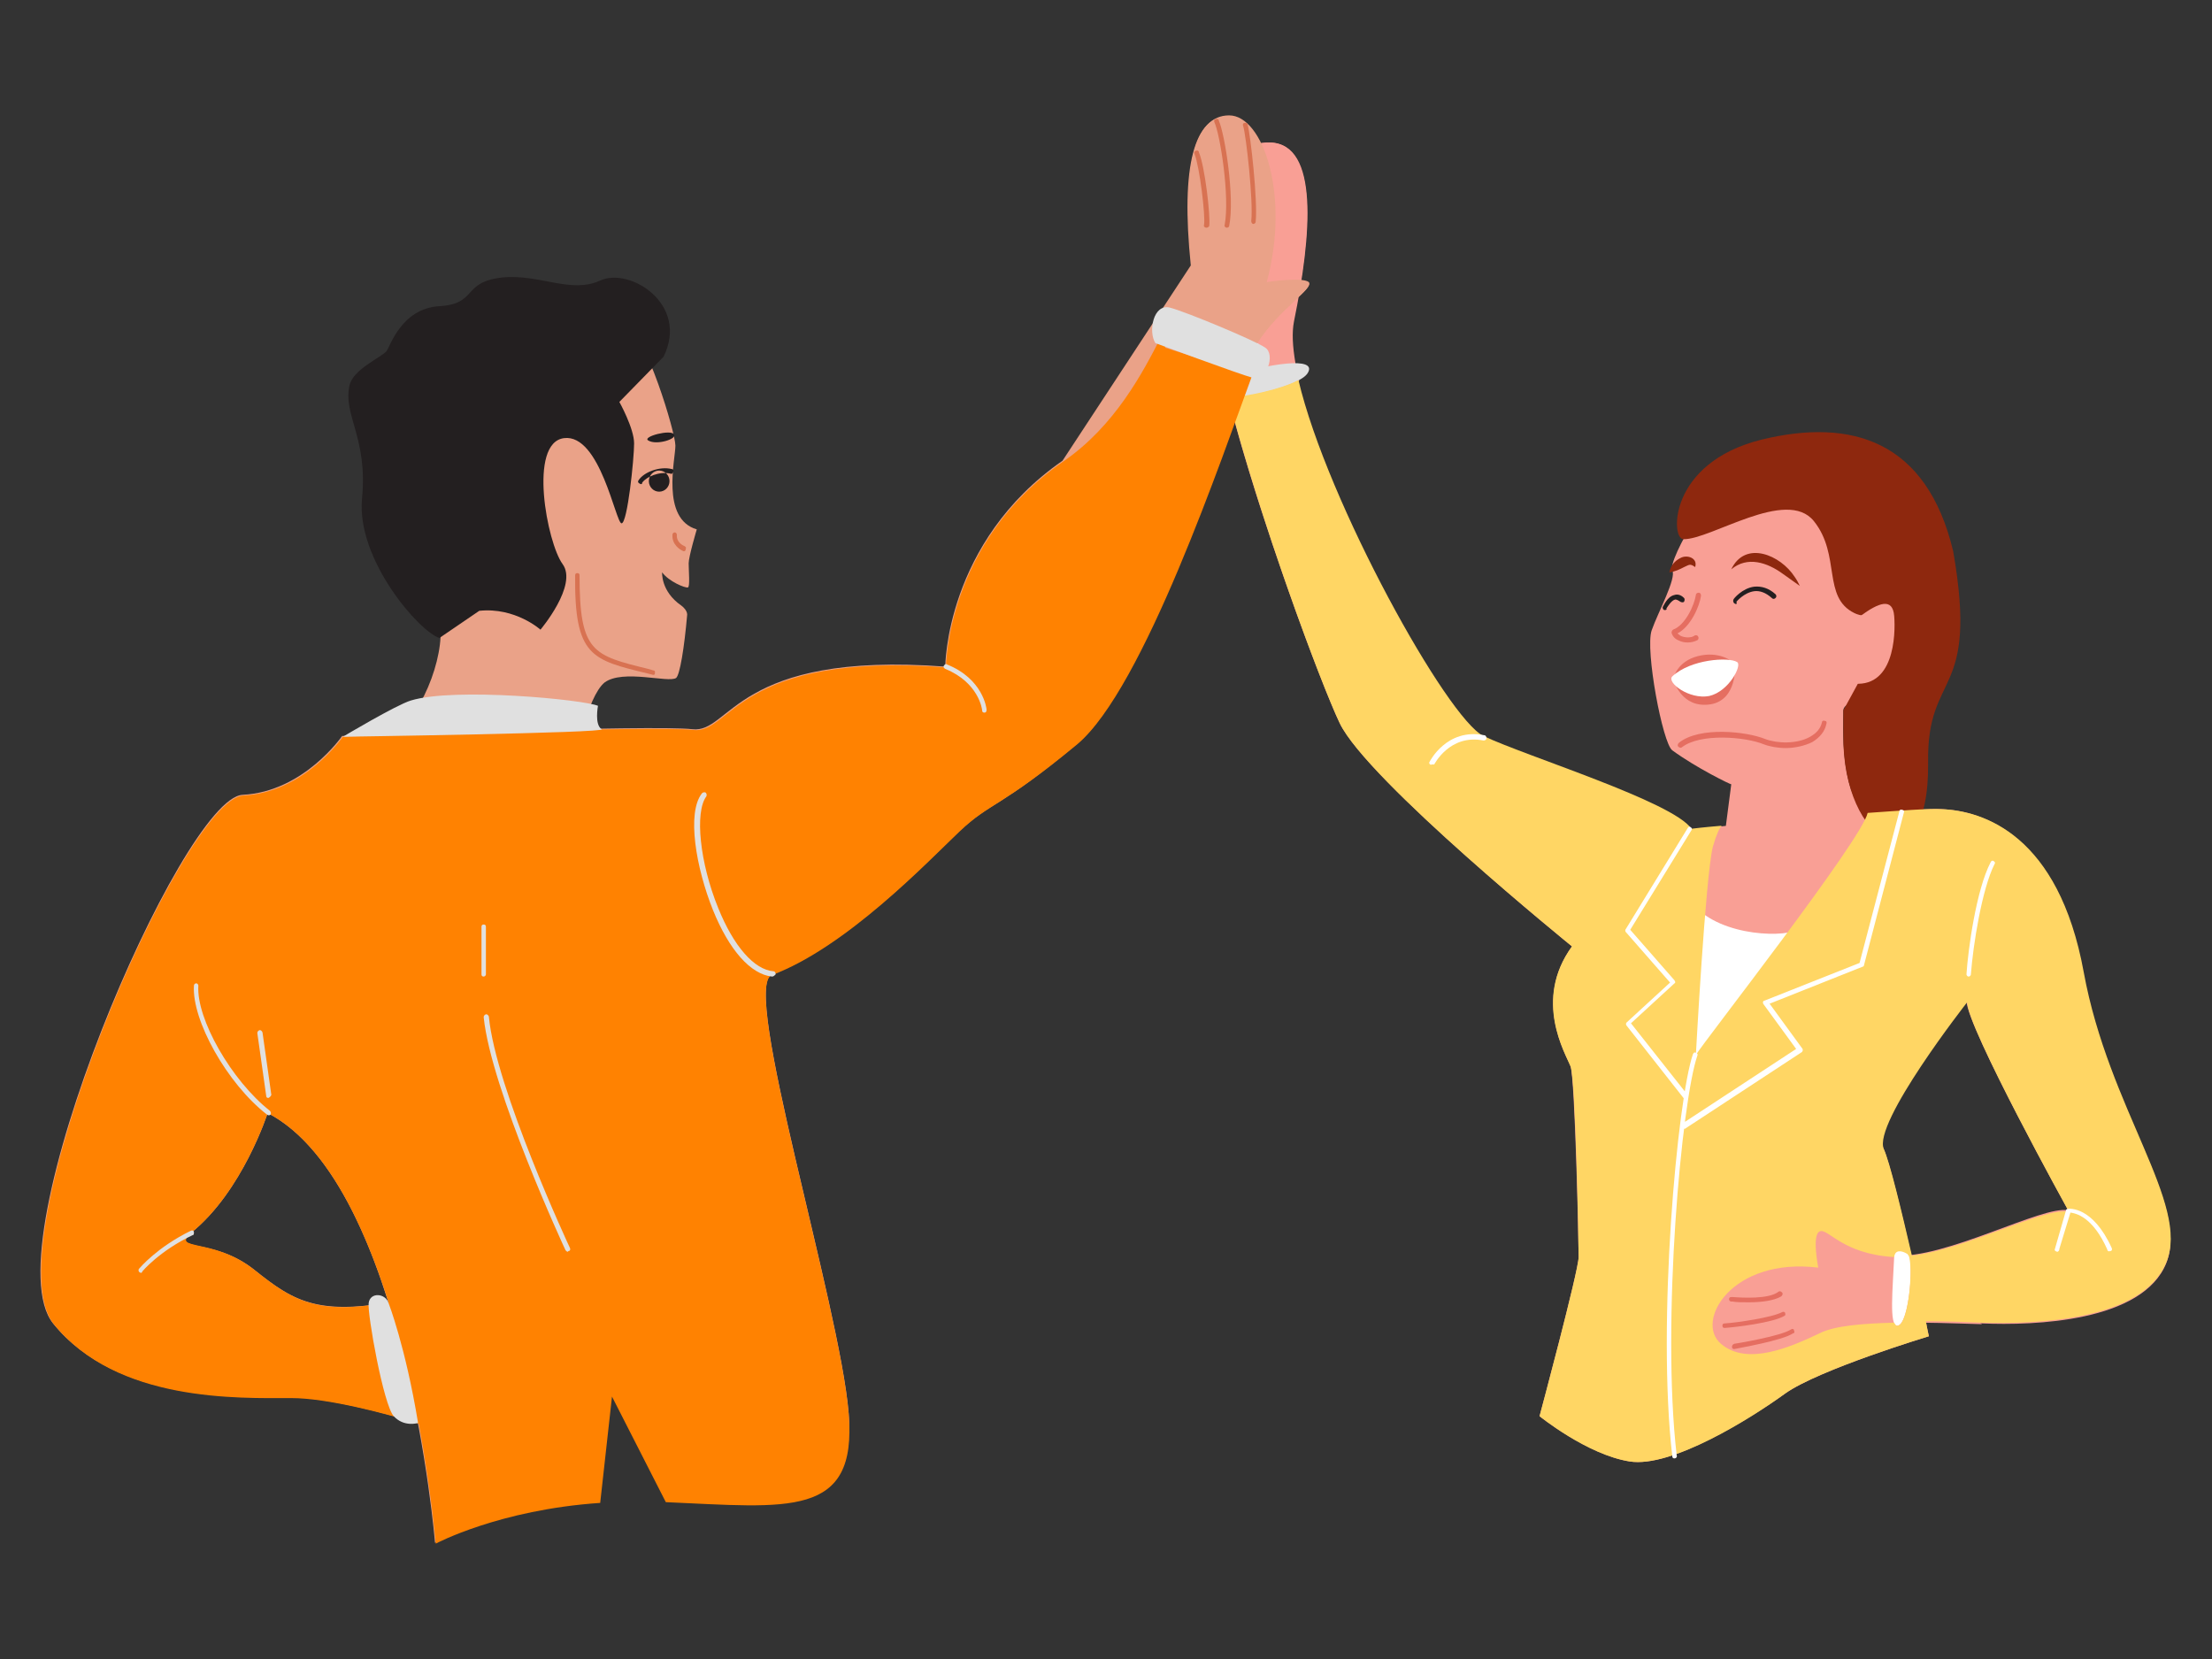 <svg width="200" height="150" viewBox="0 0 200 150" xmlns="http://www.w3.org/2000/svg" fill="none"><rect x="0" y="0" width="200" height="150" fill="#333333" stroke="none"/><g clip-path="url(#a)"><path d="M114.8 12.886c4.4.136 3.8 8.25 2.134 16.159-1.667 7.909 13.266 35.659 17.133 37.568 3.867 1.909 17.133 5.932 18.8 8.386 0 0 18.8-1.977 22.6-1.841 3.8.136 10.6 2.318 12.867 14.727 2.266 12.409 9.666 21 7.533 26.319-2.133 5.318-11.933 5.659-16.667 5.454-4.733-.136-12.133-.477-14.733.75-2.6 1.227-6.533 3-8.933.955-2.4-2.046 1-7.841 8.8-6.887 0 0-.6-3 .133-3.272.733-.341 2 2.045 6.733 2.318 4.734.341 13.467-4.568 15.8-4.091 0 0-9.2-16.636-9.2-18.955 0 0-8.6 10.978-7.533 13.296 1.067 2.318 4.133 17.045 4.133 17.045s-9.933 3-13 5.182c-3.066 2.182-10.266 6.75-14.066 6.136-3.8-.613-8.134-4.091-8.134-4.091s3.534-13.159 3.534-14.386c0-1.227-.334-16.159-.734-17.25-.4-1.091-3.4-5.932.134-10.841 0 0-18.534-15.068-21-20.182-2.467-5.182-12.734-33.341-11.667-40.091 1.133-6.614 1-12.477 5.333-12.409zm36.4 54.955c-.866-.614-2.466-9.068-1.866-10.841.6-1.705 2.266-4.705 1.866-5.455-.466-.75 4-9.068 7.067-8.932 3.067.136 8.133 1.909 11 5.045 2.933 3.136 4.733 10.023 3.667 12.682-1.067 2.659-6.267 2.659-6.267 3.886 0 1.227-.333 7.296 2 9.273l-12.867 3.068.734-5.659c0 .068-3.2-1.5-5.334-3.068z" fill="#F99F95"/><path d="M161.467 67.636c-.734 0-1.467-.136-2-.341-1.667-.682-5.734-1.023-7.4.273-.067.068-.2.068-.334-.068-.066-.068-.066-.204.067-.341 1.867-1.5 6.133-1.023 7.8-.341 1.067.409 2.867.477 4.067-.205.6-.341.933-.75 1.066-1.295 0-.136.134-.205.267-.136.133 0 .2.136.133.273-.133.682-.6 1.227-1.266 1.636-.667.341-1.6.545-2.4.545zM152.6 58.091c-.333 0-.6-.068-.866-.205-.334-.136-.534-.409-.6-.682 0-.136.066-.205.133-.273 1.133-.409 1.933-2.25 2.067-3.136 0-.136.133-.205.266-.205.134 0 .2.136.2.273-.133.955-.933 2.796-2.133 3.409l.267.205c.4.205 1 .205 1.266 0 .067-.068.267-.068.334.068.066.068.066.273-.067.341-.267.136-.6.205-.867.205z" fill="#E56E61"/><path d="M150.934 51.75c.133-.614.466-1.023 1-1.295.6-.341 1.6 0 1.333.818-.467-.341-.533-.205-1 0-.4.205-.8.409-1.333.477zM156.533 51.477c1.267-2.659 4.467-1.295 5.734.682.2.273.333.545.466.818l-1.533-1.091c-1.4-1.023-3.2-1.636-4.667-.409z" fill="#8E280E"/><path d="M156.934 54.614l-.134-.068c-.066-.068-.133-.205-.066-.341 0-.068.8-1.023 1.866-1.159.667-.068 1.334.136 1.934.682.066.068.133.205 0 .341-.067.068-.2.136-.334 0-.533-.477-1.066-.682-1.6-.614-.933.136-1.6.955-1.6.955.067.204 0 .204-.066.204zM150.533 55.159h-.067c-.133-.068-.133-.205-.133-.273.067-.068.4-.955 1.067-1.091.2-.068.533-.068.866.273.067.068.067.205 0 .341-.066.068-.2.068-.333 0-.2-.136-.333-.205-.467-.205-.333.068-.666.614-.8.818.067.068 0 .136-.133.136z" fill="#231F20"/><path d="M176.6 49.841c-2.4-10.023-9.2-12.068-17.334-10.091-8.466 2.114-8.2 9-7.066 9 2.466.068 9.333-4.705 11.8-1.636 2.466 3.068.733 6.886 3.666 8.318.534.273 1.334.341 2.2.068l.667 1.636-3.867 7.091v2.182c-.133 10.023 7.8 14.25 7.667 2.523-.133-8.386 4.6-5.727 2.267-19.091z" fill="#8E280E"/><path d="M168.2 55.705c1.666-1.227 2.933-1.705 3.066 0 .134 1.705 0 6.682-3.933 6.068m11.867 57.954c-4.734-.136-12.134-.477-14.734.75-2.6 1.228-6.533 3-8.933.955-2.4-2.046 1-7.841 8.8-6.887 0 0-.6-3 .133-3.272.734-.341 2 2.045 6.734 2.318" fill="#F99F95"/><path d="M153.134 81.818c2.533 2.932 8.6 3 9.6 2.114.933-.954-5.467 13.364-5.467 13.364l-6.333-.818 2.2-14.659z" fill="#fff"/><path d="M117 29.046c-.2 1.023-.133 2.25.133 3.818.067.477.2 1.023.334 1.568-1.534.818-4.667 1.5-6.334 1.568-.2-.614-.333-1.227-.466-1.841-.934-3.818-1.4-7.023-1.134-8.796 1.067-6.75 1-12.614 5.334-12.477 4.4.136 3.733 8.318 2.133 16.159zm54.933 90.545c-.133.204-.266.273-.4.273-.133 0-.2-.137-.266-.273-2.8.068-5.4.273-6.734.954-2.6 1.228-6.533 3-8.933.955-2.4-2.045 1-7.841 8.8-6.886 0 0-.6-3 .133-3.273.734-.341 2 2.045 6.734 2.318.066-.682.666-.614 1.2-.273l.133.205c.333 1.023.067 4.841-.667 6z" fill="#F99F95"/><path d="M110.6 34.159c4.333-1.364 8.466-1.909 7.666-.477-.733 1.432-7.866 2.795-8.333 2.182-.467-.614-.133-1.432.667-1.704z" fill="#E0E0E0"/><path d="M171.266 113.591c-.133 3-.466 6.273.267 6.273 1.133 0 1.533-6.137 1-6.546-.6-.341-1.267-.409-1.267.273z" fill="#fff"/><path d="M188.4 87.886c-2.267-12.409-9.067-14.591-12.867-14.727-1.133-.068-3.733.136-6.667.341-.533 2.455-14.8 20.659-15.533 21.886 0 0 .867-16.091 1.533-18.818.334-1.159.6-1.705.8-1.909-1.666.136-2.733.273-2.733.273-1.667-2.454-14.933-6.545-18.8-8.386-3.267-1.568-14.133-21.136-16.733-32.182-1.534.818-4.667 1.5-6.334 1.568 2.8 10.909 8.334 25.841 10.067 29.455 2.467 5.182 21 20.182 21 20.182-3.533 4.841-.6 9.682-.133 10.841.466 1.091.733 15.955.733 17.25 0 1.227-3.533 14.386-3.533 14.386s4.266 3.478 8.133 4.091c3.8.614 11-3.886 14.067-6.136 3.066-2.182 13-5.182 13-5.182s-.134-.545-.267-1.363c1.8 0 3.533.068 5.067.136 4.733.136 14.533-.136 16.666-5.455 2.2-5.25-5.2-13.841-7.466-26.25zm-16.467 31.705c-.133.204-.267.273-.4.273s-.2-.137-.267-.273c-2.8.068-5.4.273-6.733.954-2.6 1.228-6.533 3-8.933.955-2.4-2.045 1-7.841 8.8-6.886 0 0-.6-3 .133-3.273.733-.341 2 2.045 6.733 2.318.067-.682.667-.614 1.2-.273l.134.205c.333 1.023.066 4.841-.667 6zm.933-6.068c-.933-4.023-2-8.455-2.533-9.614-1.067-2.318 7.533-13.295 7.533-13.295 0 2.318 9.2 18.954 9.2 18.954-2.133-.477-9.333 3.409-14.2 3.955z" fill="#FFD664"/><path d="M151.4 131.864c-.134 0-.2-.069-.2-.205-1.4-12.068.466-32.25 1.866-36.341.067-.136.134-.205.267-.136.133.068.2.136.133.273-1.4 4.023-3.266 24.068-1.866 36.136.066.136-.067.273-.2.273zm.733-29.864l-.2-.068c-.067-.137-.067-.273.067-.273l10.4-6.818-2.934-4.023c-.066-.068-.066-.136-.066-.205 0-.068.066-.136.133-.136l8.6-3.409 3.6-13.705c0-.136.133-.205.267-.136.133 0 .2.136.133.273l-3.6 13.773c0 .068-.067.136-.133.136l-8.4 3.341 2.933 4.023c.067.068.067.136.067.205l-.067.136-10.6 6.954-.2-.068zm.333-2.591c-.066 0-.133 0-.2-.068l-5.2-6.614c-.066-.068-.066-.205 0-.273l3.934-3.614-4-4.568c-.067-.068-.067-.204 0-.273l5.6-9.136c.066-.136.2-.136.266-.068.134.068.134.204.067.273l-5.533 9 4 4.568.066.136c0 .068 0 .136-.066.136l-3.934 3.614 5.067 6.409c.067.068.067.205 0 .341.067.136 0 .136-.067.136zm-23.066-30.273h-.067c-.133-.068-.133-.205-.067-.273 0 0 1.534-3.068 4.934-2.386.133 0 .2.136.2.273 0 .136-.134.205-.267.205-3.067-.614-4.467 2.182-4.467 2.182-.066-.068-.133 0-.266 0zm56.6 44.046c-.2-.068-.267-.137-.2-.273l1-3.477c0-.068.066-.137.2-.137.066 0 2.2-.272 3.933 3.546.067.136 0 .273-.133.273-.134.068-.267 0-.267-.137-1.333-3-2.867-3.272-3.333-3.341l-1 3.273c0 .205-.134.273-.2.273zm-8-24.886c-.134 0-.2-.136-.2-.205.133-2.114.866-7.636 2.2-10.159.066-.136.2-.136.266-.068.134.068.134.205.067.273-1.133 2.25-1.933 7.295-2.133 9.955 0 .136-.134.205-.2.205z" fill="#fff"/><path d="M156.8 121.977c-.134 0-.2-.068-.2-.204 0-.137.066-.205.2-.273.066 0 4.2-.682 5.133-1.295.067-.069.267-.069.267.068.066.136.066.272-.067.272-1 .682-5.067 1.364-5.333 1.432zm-.867-1.909c-.133 0-.2-.068-.2-.204 0-.137.067-.205.2-.205 1.133-.068 4.333-.545 5.2-1.023.133-.068.267 0 .267.069.066.136 0 .272-.067.272-1 .614-4.4 1.023-5.4 1.091zm2.2-2.318c-.6 0-1.133 0-1.467-.068h-.133c-.133 0-.2-.137-.2-.205 0-.136.067-.204.2-.204h.133c.867.068 3.267.204 4.134-.478.066-.068.2-.068.333.069.067.068.067.204-.067.341-.666.409-1.866.545-2.933.545zm-6.8-56.25c-.067-.273.333-1.705 2.2-2.182 1.933-.477 3.133.477 3.267.682.133.205.266 3.273-2.134 3.682-2.666.409-3.333-2.182-3.333-2.182z" fill="#E56E61"/><path d="M151.2 61.159c1.666-1.568 5.133-1.773 5.866-1.296.467.273-.733 2.659-2.533 3.068-1.8.341-3.867-1.227-3.333-1.773z" fill="#fff"/><path d="M59.867 51.75c.6.818 2.067 1.432 2.333 1.364.2-.068.067-1.5.067-2.182 0-.614.733-3.068.733-3.068-3.267-.954-1.933-6.341-1.933-7.568 0-1.227-2.667-10.023-4.467-11.045-1.867-1.023-16.133 3.75-18.867 4.364-2.733.614 1.133 19.432 1.933 22.159.8 2.727-1.2 8.591-4.067 10.705l16.333 2.454s1.133-5.932 2.733-7.227c1.667-1.227 5.8.068 6.467-.409.333-.273.733-2.659 1-5.727 0-.341-.333-.682-.533-.818-1.867-1.295-1.733-3-1.733-3zm47.8-27.75c-.933-9.068.333-13.5 3.4-13.5 3.067 0 5.533 7.227 3.4 15.068 0 0 3.2-.477 3.8 0 .6.477-2.6 2.318-4.6 5.454-2 3.136-9.267 30.341-16.267 36.205-7 5.864-7.8 5.25-10.667 7.909-2.867 2.727-10.2 10.432-16.933 12.955-2.867 1.023 6.133 29.864 6.933 39.682.8 9.818-9.267-4.432-21.067-4.909l-16.333 16.636s-2.667-32.386-15.133-38.864c0 0-2.267 7.091-6.933 10.841-1.867 1.705 2.067.409 5.733 3.341 3.667 2.932 5.933 4.364 14.267 2.523l2.467 11.932s-8.8-2.932-13.467-2.932-15.733.409-21.467-6.682c-5.733-7.091 11.667-47.523 17.133-47.795 5.533-.273 9-5.318 9-5.318s28.2-1.023 31.667-.614c3.467.409 3.867-7.091 22.867-5.659 0 0 0-11.25 10.6-18.614l11.6-17.659z" fill="#EAA288"/><path d="M39.733 57.682c-1.8-.545-7.533-7.091-7-12.614.533-5.523-1.733-7.5-1.133-10.227.333-1.432 2.733-2.454 3.333-3.068.333-.409 1.333-3.886 4.8-4.091 3.467-.204 2-2.182 5.667-2.591 3.4-.341 6.2 1.5 8.867.273 2.667-1.227 8.067 2.114 5.733 6.886l-4 4.091s1.333 2.386 1.333 3.75c0 1.364-.6 7.227-1.133 7.227s-1.933-8.114-5.2-7.704c-3.267.409-1.533 9.477-.133 11.386 1.4 1.909-2 5.932-2 5.932s-2.267-2.045-5.533-1.705l-3.6 2.455z" fill="#231F20"/><path d="M105.267 31.432c-.667-1.023-.2-3.546 1.333-3.136 1.533.409 6.133 2.114 7.067 2.727.933.614.133 3-1.134 2.659-1.333-.273-7.266-2.25-7.266-2.25z" fill="#fff"/><path d="M105 30.409c-1.666 3.273-4.2 8.114-8.866 11.318-10.6 7.295-10.6 18.614-10.6 18.614-19-1.432-19.4 6.068-22.867 5.659-3.467-.409-31.667.614-31.667.614s-3.467 5.045-9 5.318c-5.533.273-22.867 40.636-17.133 47.795 5.733 7.091 16.733 6.682 21.467 6.682 3.333 0 8.667 1.432 11.533 2.318 1.133 6.137 1.533 10.841 1.533 10.841s5.733-3.068 14.867-3.682l1.067-9.613 4.867 9.545c11.067.477 17.333 1.5 16.533-7.977-.8-9.818-9.8-38.659-6.933-39.682 6.733-2.523 14.067-10.227 16.933-12.954 2.867-2.727 3.667-2.114 10.667-7.909 6-5.046 13.067-25.909 15.934-33.682-1.267-.409-8.334-3.205-8.334-3.205zm-81.999 84.409c-3.667-2.932-7.533-1.704-5.733-3.341 4.667-3.75 6.933-10.841 6.933-10.841 5.133 2.659 8.6 9.75 10.933 17.114-6.6 1.227-8.8-.273-12.133-2.932z" fill="#FF8201"/><path d="M113.666 31.023c-.266.477-.666 1.364-1.133 2.659-1.267-.341-7.2-2.25-7.2-2.25.6-1.159 1-2.182 1.333-3.204.934-2.523 1.067-4.296 1.067-4.296-.933-9.068.333-13.5 3.4-13.5 3.067 0 5.533 7.227 3.4 15.068 0 0 3.2-.477 3.8 0 .533.546-2.667 2.386-4.667 5.523z" fill="#EAA288"/><path d="M113.267 34.159c-1.267-.341-8.8-3.136-8.8-3.136-.667-1.023-.2-3.614 1.333-3.204 1.534.409 7.734 3 8.6 3.614.934.614.134 3.068-1.133 2.727zm-78.133 83.659s1.533 3.955 2.667 10.841c0 0-1.267.409-2.2-.614-.933-1.022-2.4-9.272-2.267-10.227.133-1.023 1.533-.886 1.8 0zm-4.133-51.204s4.8-2.864 6.133-3.273c4-1.227 15.733-.068 16.933.477 0 0-.333 1.705.333 2.114.6.341-23.4.682-23.4.682zm38.8 21.682c-1.933-.205-3.867-2.386-5.333-6-1.533-3.818-2.4-8.796-1-10.568.067-.068.2-.136.333-.068.067.068.133.205.067.341-1.067 1.432-.6 6 1.067 10.091 1.4 3.477 3.267 5.591 5 5.727.133 0 .2.136.2.273-.133.136-.2.205-.333.205zm-45.533 12.545l-.133-.068c-3.6-2.796-6.8-8.523-6.6-11.659 0-.136.133-.205.2-.205.133 0 .2.136.2.205-.2 3 3 8.591 6.467 11.318.067.068.133.204.067.341-.067.068-.133.068-.2.068zm64.733-36.409c-.133 0-.2-.068-.2-.204 0-.136-.333-2.523-3.333-3.75-.133-.068-.2-.205-.133-.273.067-.136.2-.205.267-.136 3.267 1.295 3.6 3.955 3.6 4.091 0 .205-.067.273-.2.273zm-37.667 48.75c-.067 0-.133-.068-.2-.137-.067-.136-6.733-14.522-7.4-21.068 0-.136.067-.205.2-.273.133 0 .2.068.267.204.6 6.477 7.267 20.796 7.333 20.932.067.136 0 .273-.133.273l-.067.068zm-7.6-24.886c-.133 0-.2-.068-.2-.205v-4.295c0-.136.067-.205.2-.205s.2.068.2.205v4.295c0 .136-.133.205-.2.205zm-31 26.795l-.133-.068c-.067-.068-.133-.205 0-.341.067-.068 1.6-1.909 4.667-3.409.133-.068.267 0 .267.136s0 .273-.133.273c-3 1.432-4.533 3.273-4.533 3.273 0 .068-.067.136-.133.136zm11.533-15.818c-.133 0-.2-.068-.2-.204l-.8-5.659c0-.136.067-.204.2-.273.133 0 .2.068.267.205l.8 5.659c-.067.136-.133.205-.267.273z" fill="#E0E0E0"/><path d="M109.066 20.591c-.133 0-.266-.136-.2-.273.134-.818-.4-5.25-.866-6.409-.067-.136 0-.273.133-.273.133-.068.267 0 .267.136.533 1.227 1.066 5.796.933 6.682-.067.068-.133.136-.267.136zm1.867 0c-.133 0-.267-.136-.2-.273.467-2.523-.4-8.114-.933-9.273-.067-.136 0-.273.133-.273.133-.068.267 0 .267.136.533 1.159 1.466 6.955.933 9.545 0 .068-.133.136-.2.136zm2.4-.341c-.133 0-.2-.136-.2-.273.2-1.773-.467-7.773-.733-8.591-.067-.136 0-.273.133-.273s.267 0 .267.136c.266.886.933 6.954.733 8.795 0 .136-.133.205-.2.205z" fill="#D87252"/><path d="M59.6 44.455c.516 0 .933-.427.933-.955 0-.527-.418-.955-.933-.955-.515 0-.933.427-.933.955 0 .527.418.955.933.955zM57.933 43.773l-.133-.068c-.133-.068-.133-.205-.067-.273.467-.75 1.933-1.295 3-1.023.133 0 .2.136.133.273-.067.136-.133.205-.267.136-1-.205-2.133.273-2.533.818 0 .136-.067.136-.133.136z" fill="#231F20"/><path d="M59.067 61.023l-.533-.136c-5.067-1.227-6.6-1.568-6.533-8.864 0-.136.067-.205.2-.205s.2.068.2.205c0 6.955 1.2 7.227 6.2 8.455l.467.136c.133 0 .2.136.133.273.067.068-.067.136-.133.136zm2.8-11.182h-.067c-.333-.136-1.067-.614-1-1.5 0-.136.133-.204.2-.204.133 0 .2.136.2.204-.067.75.667 1.023.667 1.023.133.068.2.136.133.273 0 .136-.067.204-.133.204z" fill="#D87252"/><path d="M58.6 39.818c-.533-.341 2.067-1.023 2.333-.545.333.409-1.6 1.023-2.333.545z" fill="#231F20"/></g><defs><clipPath id="a"><path fill="#fff" d="M0 0h200v150h-200z"/></clipPath></defs></svg>